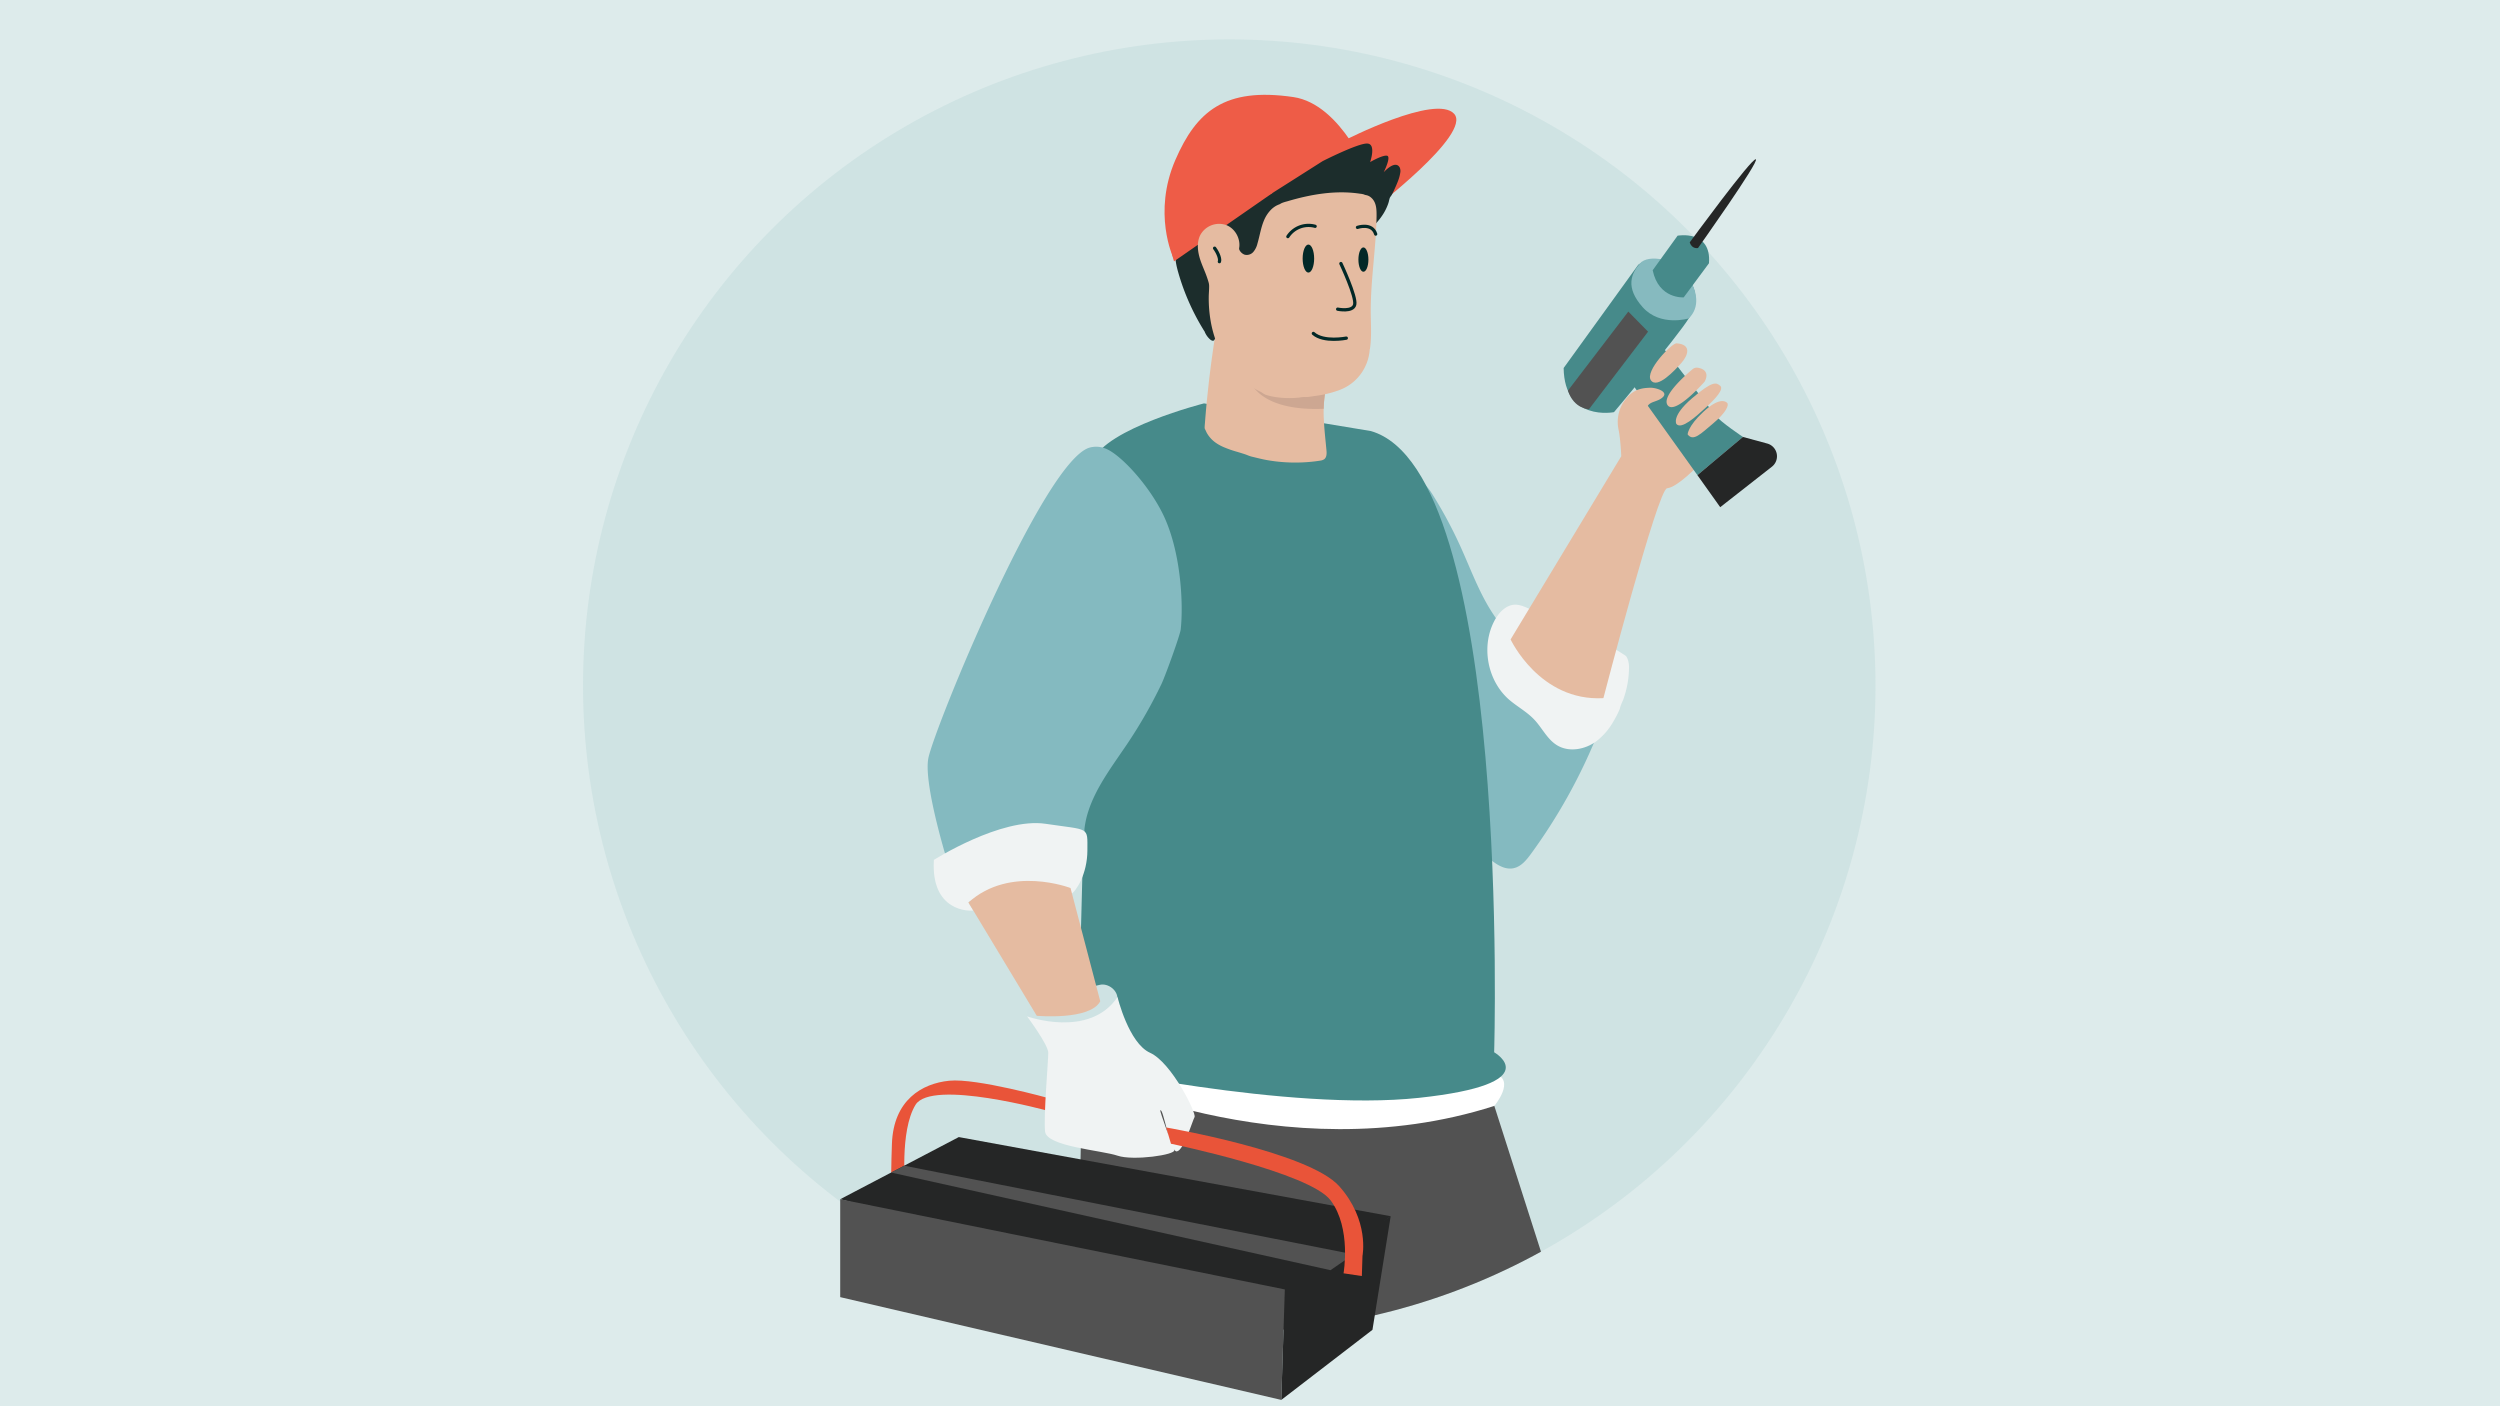 <svg xmlns="http://www.w3.org/2000/svg" xmlns:xlink="http://www.w3.org/1999/xlink" width="1920" height="1080" viewBox="0 0 1920 1080"><defs><style>.a,.r,.t{fill:none;}.b{fill:#ddebeb;}.c{fill:#cfe3e3;}.d{clip-path:url(#a);}.e{fill:#525252;}.f{fill:#84bac0;}.g{fill:#f0f3f3;}.h{fill:#e5bba1;}.i{fill:#468a8a;}.j{fill:#86babf;}.k{fill:#252626;}.l{fill:#fff;}.m{fill:#e95439;}.n{fill:#cee2e3;}.o{fill:#ee5c47;}.p{fill:#1c2d2c;}.q{fill:#cda792;}.r,.t{stroke:#022827;stroke-linecap:round;stroke-miterlimit:10;}.r{stroke-width:2.54px;}.s{fill:#022827;}.t{stroke-width:2.49px;}</style><clipPath id="a"><circle class="a" cx="944.07" cy="526.56" r="496.31"/></clipPath></defs><rect class="b" width="1920" height="1080"/><circle class="c" cx="944.07" cy="526.56" r="496.31"/><g class="d"><path class="e" d="M831.44,814.54l-5.8,279,363.95-113.12-47-146.83Z"/></g><path class="f" d="M1227.64,545.2l-7.72-2.42a13.34,13.34,0,0,1-3.36-1.2,54.43,54.43,0,0,0-5.38-2.9c-4.13-2-8.17-4.24-12.1-6.64a115.3,115.3,0,0,1-21.67-16.79,90.06,90.06,0,0,1-8.67-10.05c-4.7-6.37-8.49-13.35-12.79-20-3.5-5.4-7.33-10.57-10.76-16-9.68-15.36-15.91-32.59-23.41-49.13q-2-4.43-4.12-8.78-7.08-14.54-15.51-28.35c-4-6.55-9.19-15.89-18.42-13.47-7.84,2-12.94,12.17-16.8,18.58a140.5,140.5,0,0,0-11.5,24.06c-12.47,33.81-12.93,71.78-3.59,106.41a234.69,234.69,0,0,0,20,49.61,318.33,318.33,0,0,0,31.71,47.64c12,15.16,25.06,30.77,39.86,43.33,5.41,4.59,12.08,9.14,19,7.69,5.79-1.21,9.87-6.25,13.36-11a426.55,426.55,0,0,0,27.83-43.38q7.45-13.32,13.94-27.14,3.24-6.91,6.23-13.93c.8-1.86,1.41-3.7,2.85-5.16a18.62,18.62,0,0,0,1.71-1.73,16.22,16.22,0,0,0,1.17-2.41c1-2,2.22-3.28,2.74-5.59s1.34-4.34,1.76-6.59c.15-.84.28-1.69.39-2.53C1234.39,547.11,1228,545.32,1227.64,545.2Z"/><path class="g" d="M1144.24,485.35a45.73,45.73,0,0,1,3.55-8.75c3.31-6.19,8.88-12.14,15.9-12.21,3.51,0,6.84,1.41,10.06,2.84l31.44,14c14.08,6.25,28.24,12.54,41.18,21,1.79,1.16,2.77,1.56,3.53,3.63a18,18,0,0,1,1.19,6.37,74.33,74.33,0,0,1-4.53,25.31,52.93,52.93,0,0,0-2.25,5.61,11.64,11.64,0,0,1-.59,2,85.61,85.61,0,0,1-4.66,9,50.57,50.57,0,0,1-13.14,15.19c-8.63,6.35-21,8.61-30.14,3-7.48-4.57-11.36-13.18-17.37-19.58s-13.7-10.3-20.08-16C1144.42,524.1,1139.05,503.22,1144.24,485.35Z"/><path class="h" d="M1280.35,277.11l-4.5,5.74-30.71,67.52-85,140.71s22.3,47.79,71.27,45.1c0,0,41.75-160.5,48.9-161.19,8.17-.78,24.11-17.74,24.11-17.74s2.3-12.33,4.77-30.13S1280.35,277.11,1280.35,277.11Z"/><path class="i" d="M1200.88,282.63l57.22-79.18s12.12-10.52,28.78,1.45,19,25.25,10.09,39.63-57.42,72-57.42,72S1201.44,324.1,1200.88,282.63Z"/><path class="j" d="M1297,244.53s-21.81,6.7-35.44-8.63-8.67-25.87-2.14-33.54,29.13-3.17,36.73,9.21S1305.69,235.84,1297,244.53Z"/><path class="i" d="M1269.26,207.54,1288.4,181s26.08-4.77,24.1,21.17l-19.41,26.22S1273.9,229.86,1269.26,207.54Z"/><path class="k" d="M1297.7,186.17s47.57-65,50.77-63.84-44.4,68.15-44.4,68.15S1299.47,191.58,1297.7,186.17Z"/><path class="e" d="M1204.16,300l46.38-60.7,15.17,15.42-45.41,59.6S1208.78,314.09,1204.16,300Z"/><path class="i" d="M1254.44,296.15l49.16,68.75,35-29.33s-17.29-11.46-21.37-16.78-40.19-52-40.19-52Z"/><path class="k" d="M1303.6,364.9l17.53,24.62,39.69-31.09a10.15,10.15,0,0,0-3.61-17.8l-18.65-5.06Z"/><path class="h" d="M1245.14,350.37s-.61-13.56-2.05-20.22a28.11,28.11,0,0,1,5.44-23.61c6.35-8.22,13.58-8.49,18.33-8.75s14.39,2.84,10.42,7-10.61,3.14-12.29,8S1254.85,339.74,1245.14,350.37Z"/><path class="h" d="M1287.61,263.66c-3.64-.28-24.62,21.47-19.71,28.4s18.34-7.66,23.33-13.23S1299.69,264.56,1287.61,263.66Z"/><path class="h" d="M1304.06,282.43a5.11,5.11,0,0,0-4.18,1.11c-5.78,4.85-23.91,20.88-19.18,27.62,5.6,8,28.45-18.06,28.45-18.06S1314.59,284.36,1304.06,282.43Z"/><path class="h" d="M1287.48,325.62s-4-6,11.91-19.65,18.66-12.34,21.73-9.67-3.74,10-11.24,16.88S1291.28,330.16,1287.48,325.62Z"/><path class="h" d="M1296.1,333.6s.05-6.11,12-17.24,17-8.45,18.42-6.89-.65,7.17-10.51,15.44S1300.4,339.38,1296.1,333.6Z"/><path class="l" d="M832.81,805.61l-7.17,16.5s158.78,79.57,322,27.23c0,0,16.79-20,.33-24.69-50.16-14.26-217.79-12.24-217.79-12.24Z"/><path class="i" d="M924.67,309.8S849.29,329,839.49,353.68l-12,464.46s162.19,35.79,262.33,25,57.69-35,57.69-35,13.7-446-94.7-477.09"/><path class="m" d="M805.9,843.53S749.94,827.89,729,830s-42.8,14.85-44,48.37,0,38.46,0,38.46l10.29-3.71s-4.53-44.44,7.82-64.61S805.9,853.4,805.9,853.4Z"/><polygon class="k" points="645.28 921 736.36 873.27 1068.04 934.06 971.29 1007.84 645.28 921"/><polyline class="e" points="1000.83 993.15 645.28 921 645.28 996.2 984.03 1075.13 986.56 996.2"/><polygon class="k" points="984.03 1075.13 1054.05 1021.3 1068.04 934.06 986.85 987.02 984.03 1075.13"/><polygon class="e" points="1021.83 975.5 684.38 900.51 694.4 895.26 1039.46 963.34 1021.83 975.5"/><path class="n" d="M789.44,774.8s-10.7,17.29,37,10.29,30.86-31.27,18.52-28.81S789.44,774.8,789.44,774.8Z"/><path class="f" d="M728.84,665.76s-19.64-62.08-15.94-83.1S800.55,355.79,836.36,343.9a18.88,18.88,0,0,1,12,.34c12.09,4.11,35.74,30.17,46.24,53.78,12.49,28.07,14.29,66.12,12.19,85.38-.46,4.28-11.55,35-14.72,41.79a366.24,366.24,0,0,1-29.44,50.63c-10.12,14.86-21.08,29.78-26.73,47a70.28,70.28,0,0,0-3,13.44c-.15,1.23.19,5.47-.7,6.19s-4.74.52-6,.65c-2.73.31-5.45.62-8.18,1-16,2-32.08,4.36-47.91,7.7a231.52,231.52,0,0,0-23.9,6.18C740.25,659.93,734.08,662.17,728.84,665.76Z"/><path class="g" d="M717.22,660.4s51.7-32.81,85.8-27.72,32.1,1.8,32.1,20.31-8.94,31.83-12.65,33.68-3.09-5.16-14.2-3.92-64.5,6.41-64.5,10.37c0,.49,3.68,6.1,3.68,6.1C745,699.84,714.77,700.51,717.22,660.4Z"/><path class="h" d="M743.77,693.12l52.46,87S837,783.86,845,769l-22.84-87S775.86,664.1,743.77,693.12Z"/><path class="g" d="M858.27,765.75s8.54,35.39,25,42.8,35.8,46.5,34.15,49.38-8.23,25.51-13.57,26.34-10.48-34-12.75-31.49c-.51.55,9,26.73,10.68,30.42s-31.46,8.47-43.51,4.36-54.42-7-55.66-18.52,2.47-54.32,2.47-60.49-16.3-28-16.3-28S836.57,797.85,858.27,765.75Z"/><path class="m" d="M895.61,865.9s109.47,18.78,132.92,45.11,17.85,53.55,17.85,53.55L1045.9,980l-14.06-2.1s6.16-34.55-9.89-56-122.64-43.5-122.64-43.5l-3-10.17"/><path class="h" d="M933.47,339.87a23.08,23.08,0,0,1-6.44-7.05c-.58-1-1-2.12-1.56-3.17a2.71,2.71,0,0,1-.31-1.4c.05-1.66.24-3.33.36-5,.26-3.34.53-6.68.83-10s.62-6.68,1-10,.69-6.67,1.07-10,.79-6.66,1.21-10,.86-6.65,1.33-10,.94-6.64,1.45-10,1-6.62,1.57-9.93l.66-3.92a1.59,1.59,0,0,0,.15.5l.18.58.35,1.13c.24.75.48,1.5.73,2.24q.75,2.24,1.57,4.45,1.65,4.41,3.57,8.72t4.13,8.48c.45.83.89,1.66,1.35,2.48l.69,1.24a5.24,5.24,0,0,0,.86,1.08,23.24,23.24,0,0,0,6.55,5c.59.28,1.17.55,1.77.81a64.81,64.81,0,0,0,16.19,4.33,121.3,121.3,0,0,0,16.93,1.15c5.08,0,10.16-.19,15.23-.46,3.7-.21,7.41-.51,11.12-.51a16.11,16.11,0,0,1,3.25.23,1.86,1.86,0,0,1,.8.27c.55.49-.15,1.62-.34,2.21q-.87,2.78-1.49,5.63a92.28,92.28,0,0,0-1.51,23.29c.35,7.86,1.27,15.69,2,23.53.24,2.53.23,5.57-1.86,7a7.25,7.25,0,0,1-3,1c-1.48.23-3,.43-4.45.61a125,125,0,0,1-24.23.49q-6.06-.47-12-1.51c-4-.7-7.9-1.74-11.85-2.67-1.78-.41-3.52-1.28-5.27-1.86s-3.74-1.18-5.62-1.75a84.88,84.88,0,0,1-11-3.85A32.9,32.9,0,0,1,933.47,339.87Z"/><path class="o" d="M901,197.71s-16-34.2,1.7-74.92c16.15-37.2,37.83-56,90.59-48.25,37.41,5.51,59.07,62.26,59.07,62.26Z"/><path class="o" d="M1032.76,107.72s69.87-35.83,84-20.34-64,74.72-64,74.72S1031.22,122.52,1032.76,107.72Z"/><path class="p" d="M1066,156.81c.22-.61.41-1.23.59-1.85a30.38,30.38,0,0,1,.78-3,10.52,10.52,0,0,1,1.15-1.72,43.75,43.75,0,0,0,2.27-4.48c1-2.19,2-4.43,2.88-6.72a30.29,30.29,0,0,0,1.7-6.2,6.68,6.68,0,0,0-.49-4.41c-3.63-5.83-12.18,3.85-12.18,3.85s6-12,2.55-12.69-13,4.89-13,4.89,4.92-14-2.24-14.25-34.24,13.53-34.24,13.53l-23.42,14.88-11.05,7c-3,1.92-5.76,3.83-9.17,4.89-3,.94-5.87,2.85-8.85,4l-.22.08c-3.73,1.48-7.54,2.55-11.28,4s-7.56,3.06-11.28,4.74a237.36,237.36,0,0,0-21.74,11.21c-5.91,3.45-12,7.53-14.64,13.84s-1.23,13.72.65,20.4q1.72,6.12,3.88,12.08a176.51,176.51,0,0,0,9.45,21.5q2.71,5.22,5.78,10.23a13.42,13.42,0,0,0,1.05,1.64,2.88,2.88,0,0,1,.33.71q.16.41.36.78a15.8,15.8,0,0,0,3.81,5c.85.74,2.21,1.38,3,.6a7.22,7.22,0,0,0,.78-1.39,3.67,3.67,0,0,1,2.49-1.22l8.47-1.71,3.57-.73c2.25-.46,4.5-.93,6.74-1.45s4.47-1.06,6.68-1.67,4.39-1.27,6.55-2,4.27-1.58,6.35-2.52c1-.46,2.06-1,3.08-1.48.51-.26,1-.53,1.51-.8a2.84,2.84,0,0,1,.62-.27.77.77,0,0,0,.24-.12,10,10,0,0,0,1.22-1.3l1.31-1.38,2.62-2.76,5.25-5.52.42-.44q13.25-13.94,26.52-27.84c1.31-1.37,2.63-2.74,3.94-4.12.86-.9,1.69-1.86,2.6-2.71.57-.52,1.28-.78,1.88-1.24.89-.71,1.65-1.62,2.47-2.41s1.72-1.6,2.61-2.38c3.53-3.11,7.27-6,11-8.84,5.81-4.48,11.62-9,16.42-14.6a47,47,0,0,0,3.09-3.94A39.26,39.26,0,0,0,1066,156.81Z"/><path class="o" d="M978,147.73l-76.36,53a81,81,0,0,1-3.5-20C897.66,169.85,978,147.73,978,147.73Z"/><path class="q" d="M959.09,291.12a20.61,20.61,0,0,1-1.36-4.39,67.11,67.11,0,0,0,15,3.83,121.3,121.3,0,0,0,16.93,1.15c5.08,0,10.16-.19,15.23-.46,3.62-.2,7.25-.49,10.88-.5a49.41,49.41,0,0,1,3.74,3.43c-.49,1.61-.92,3.25-1.28,4.9a79.61,79.61,0,0,0-1.62,14.85C994.9,314.92,967.56,311.18,959.09,291.12Z"/><path class="h" d="M1044.56,148.78c-18.82-2.88-38,.48-56.1,5.88a30.39,30.39,0,0,0-4.09,1.3c-.65.3-1.18.71-1.86,1a16.08,16.08,0,0,0-2.28,1,18.14,18.14,0,0,0-4,3,25.59,25.59,0,0,0-5.47,8.28c-2.43,5.72-3.31,12-5.07,17.92a15.33,15.33,0,0,1-3.16,6.35,6.71,6.71,0,0,1-6.62,2.1,7.35,7.35,0,0,1-4.09-3.76,3.12,3.12,0,0,1-.06-1.89,15.43,15.43,0,0,0-.09-4.45,17.12,17.12,0,0,0-3.68-8.08,15.29,15.29,0,0,0-6.29-4.6,16.48,16.48,0,0,0-19.89,7.71c-2.93,5.82-2,12.85,0,19,.95,2.88,2.13,5.66,3.27,8.47a81,81,0,0,1,3.12,8.82,10.45,10.45,0,0,1,.41,2.61c.06,2.92-.28,5.86-.3,8.79a103.24,103.24,0,0,0,1.49,18.41,86.92,86.92,0,0,0,5,17.69c.38.94.78,1.88,1.2,2.8a73.8,73.8,0,0,0,8,13.59,68.53,68.53,0,0,0,10.78,11.54A60.52,60.52,0,0,0,968,300.85c1.59.76,2.8,2,4.5,2.5A54.27,54.27,0,0,0,980,305a67.5,67.5,0,0,0,13.77.64c1.41-.07,2.81-.18,4.21-.33a22.29,22.29,0,0,1,4-.43c2.41.22,5-.38,7.39-.72a86.65,86.65,0,0,0,18.55-4.31,43.46,43.46,0,0,0,6.06-2.75,35.77,35.77,0,0,0,12-11.17,35.93,35.93,0,0,0,5.61-14.41c.12-.73.21-1.47.28-2.2a3.91,3.91,0,0,1,.13-1,2.32,2.32,0,0,0,.15-.59c.14-1,.27-2,.37-3,.82-8.21.27-16.46.21-24.69-.17-24.78,4.12-49.41,4.48-74.19,0-3.49,0-7.11-1.41-10.31a10.46,10.46,0,0,0-3.56-4.39,8,8,0,0,0-2.54-1.18c-.46-.12-.94-.16-1.4-.31s-.62-.27-.95-.38A15.22,15.22,0,0,0,1044.56,148.78Z"/><path class="r" d="M1029.81,202.41s12,25.48,10.61,31.49-13.09,3.54-13.09,3.54"/><ellipse class="s" cx="1004.85" cy="198.58" rx="4.42" ry="10.76"/><ellipse class="s" cx="1047.1" cy="199.36" rx="3.84" ry="9.35"/><path class="t" d="M989.08,181.72a18.93,18.93,0,0,1,20.94-7.91"/><path class="t" d="M1042.53,174.63s11.24-3.86,14,5.17"/><path class="r" d="M932.82,190.62c3,4.06,4.41,8.58,3.67,10.33"/><path class="r" d="M1033.94,259.69s-17.32,3.49-25.28-3.6"/></svg>